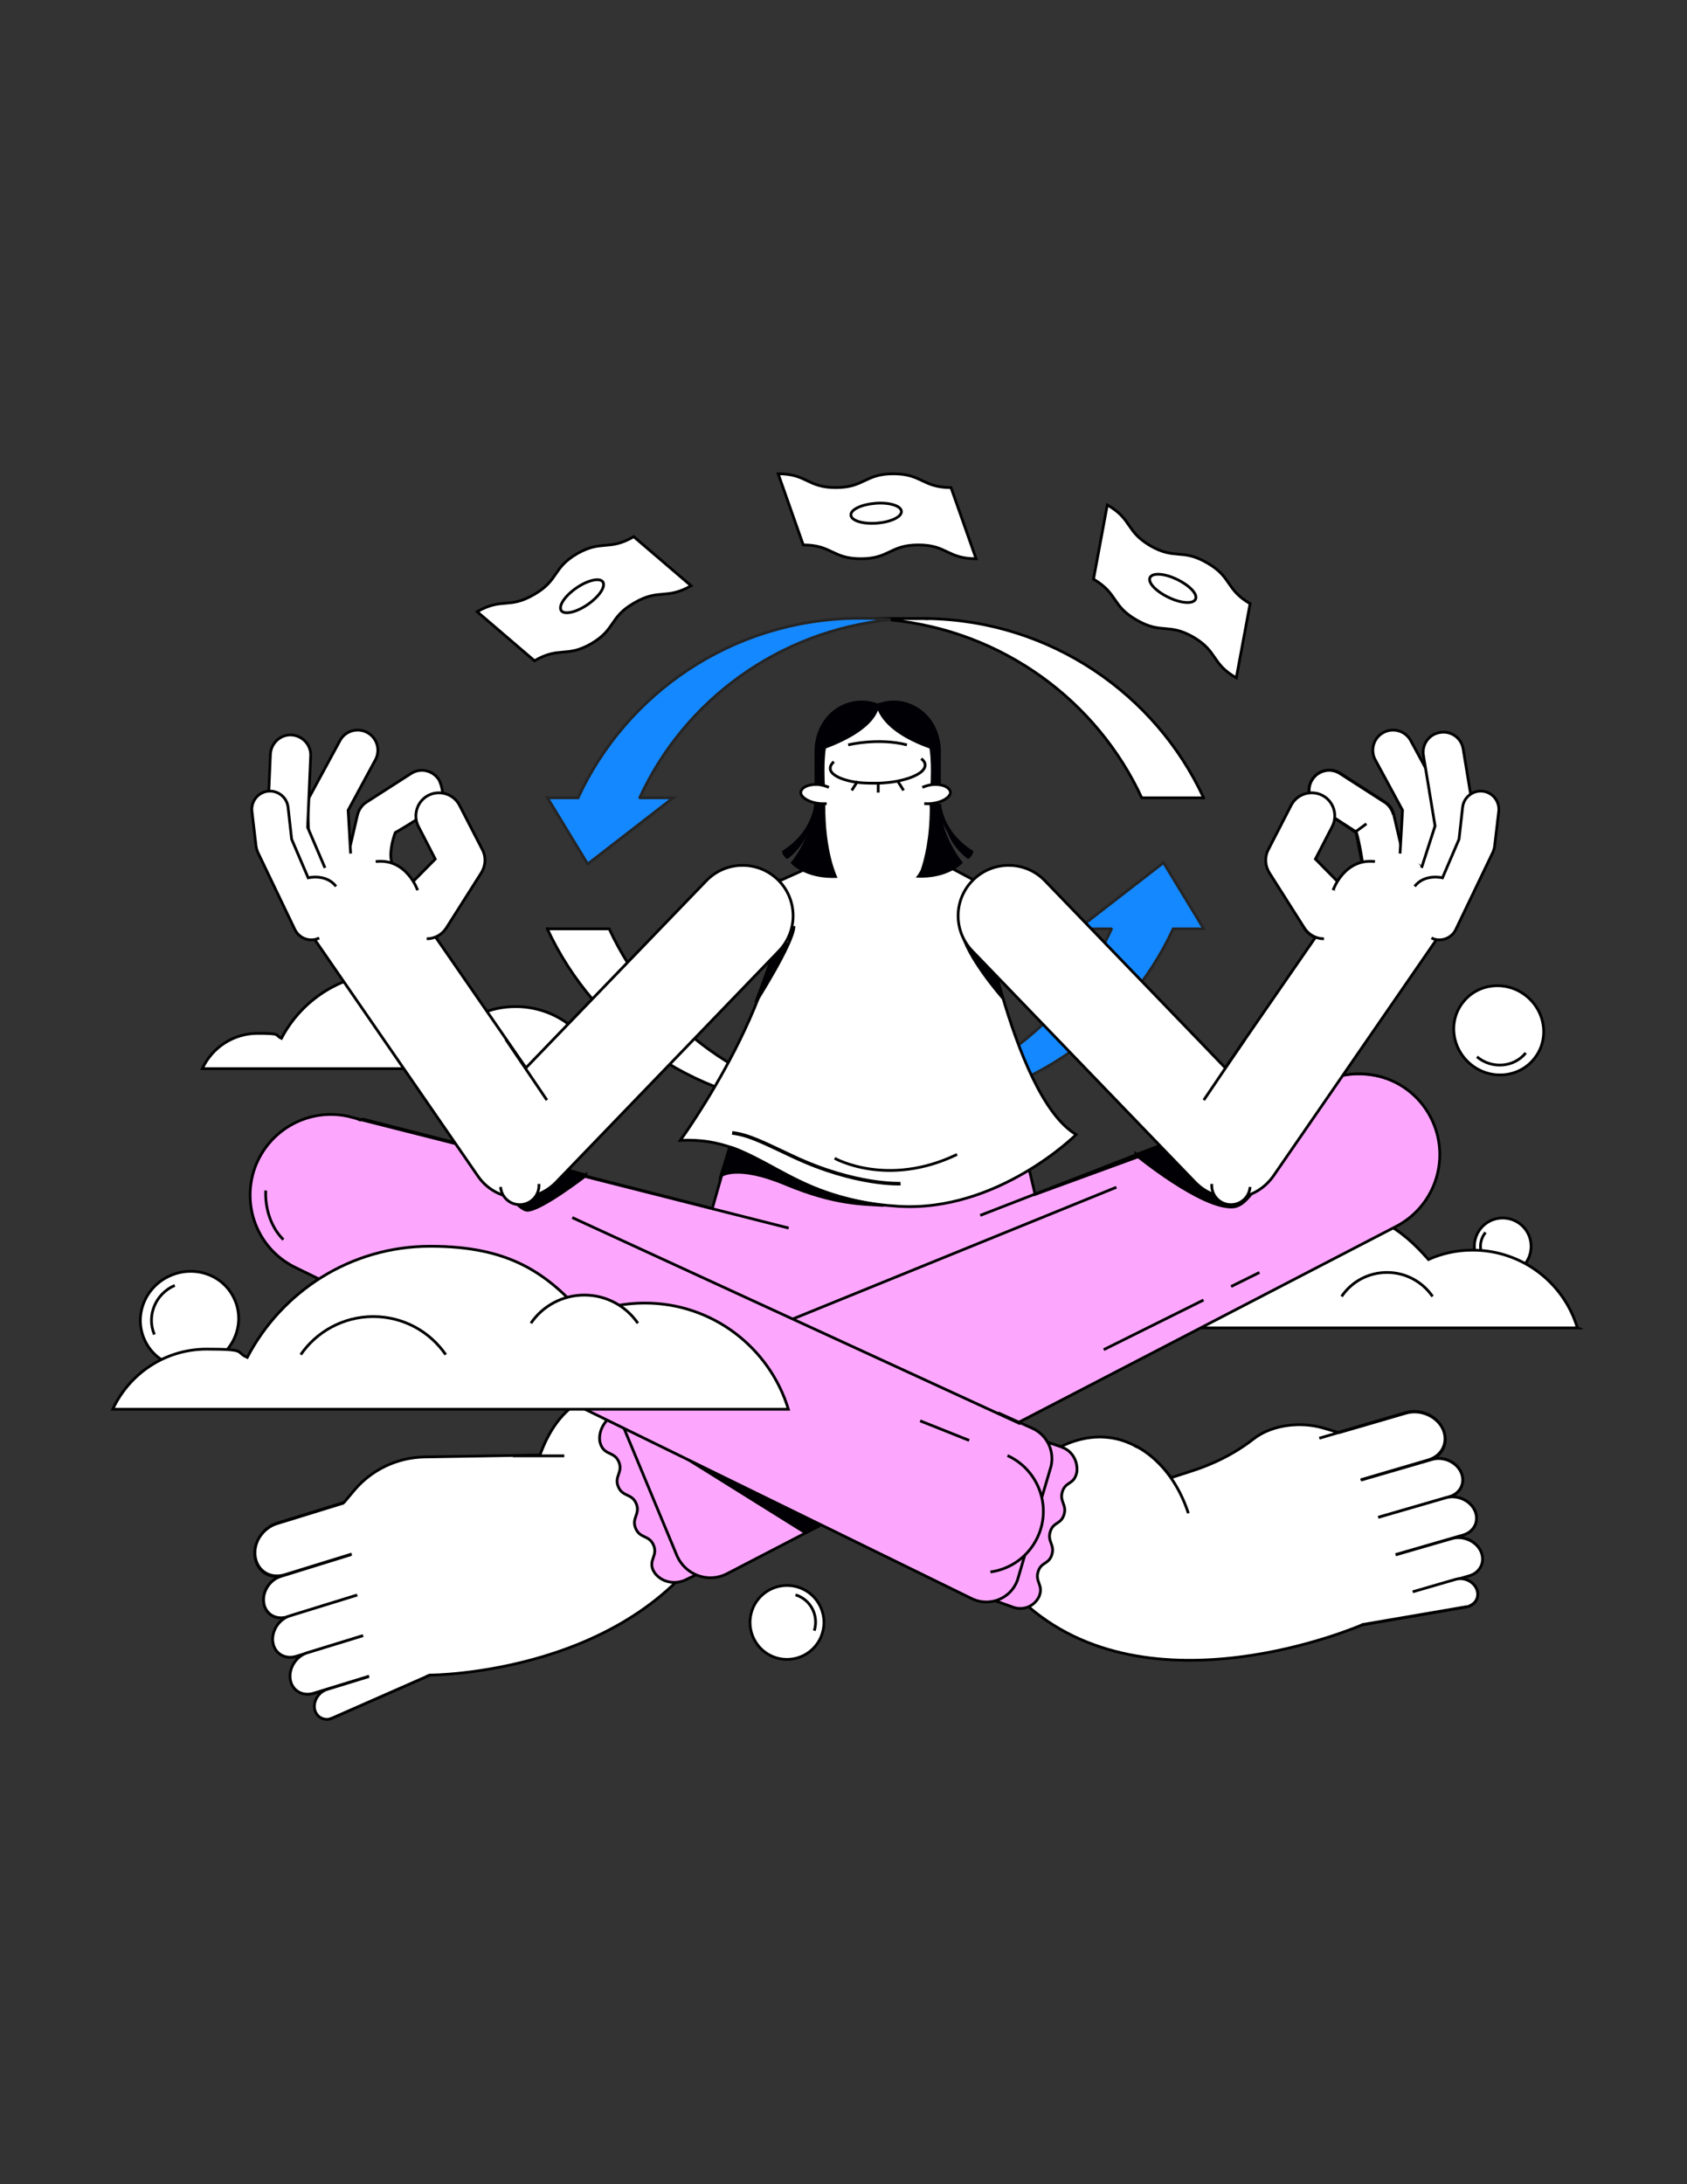 <svg xmlns="http://www.w3.org/2000/svg" id="Layer_1" viewBox="0 0 612 792"><rect x="0" y="0" width="612" height="792" fill="#333333" stroke="none"/><defs><style>      .st0, .st1, .st2, .st3, .st4, .st5, .st6, .st7, .st8 {        stroke: #000;      }      .st0, .st1, .st2, .st6 {        fill: #fff;      }      .st0, .st2, .st9, .st4, .st5, .st7 {        stroke-width: 1px;      }      .st0, .st9, .st4, .st5, .st7 {        stroke-miterlimit: 7.4;      }      .st1 {        stroke-miterlimit: 7.4;        stroke-width: 1px;      }      .st2 {        stroke-linejoin: round;      }      .st10, .st3, .st4, .st8 {        fill: #000005;      }      .st9 {        fill: #1488ff;        stroke: #252525;      }      .st11, .st5 {        fill: #fca7fd;      }      .st3 {        stroke-miterlimit: 7.4;        stroke-width: 1px;      }      .st6, .st8 {        stroke-miterlimit: 10;        stroke-width: 1.3px;      }      .st7 {        fill: none;      }    </style></defs><path class="st0" d="M551.7,444c4.4,3.6,5,10.1,1.4,14.5-3.6,4.4-10.1,5-14.5,1.4-4.4-3.6-5-10.1-1.4-14.5,3.6-4.4,10.1-5,14.5-1.4Z"></path><path class="st7" d="M540,458.1c-3.4-2.8-3.9-7.8-1.1-11.2"></path><path class="st0" d="M572.4,481.5h-179.2c4.4-9.4,13.9-15.9,24.9-15.9s7.4.8,10.7,2.2c9.1-17.5,27.4-29.5,48.5-29.5s30.9,7.1,40.9,18.4c4.9-2.2,10.3-3.4,16-3.4,17.9,0,33.1,11.8,38,28.1Z"></path><path class="st0" d="M519.7,470.1c-3.6-5.2-9.6-8.7-16.5-8.7s-12.9,3.4-16.5,8.7"></path><path class="st0" d="M217.7,387.5H73.4c3.5-7.6,11.2-12.8,20.1-12.8s6,.6,8.6,1.8c7.4-14.1,22.1-23.7,39.1-23.7s24.9,5.7,33,14.9c4-1.8,8.3-2.7,12.9-2.7,14.4,0,26.6,9.5,30.6,22.7Z"></path><path class="st2" d="M321.5,401.9h3.2c-.5,0-.9,0-1.4,0s-1.2,0-1.8,0Z"></path><path class="st2" d="M299.4,401.9h3.2c-.6,0-1.2,0-1.8,0s-.9,0-1.4,0Z"></path><path class="st2" d="M198.6,336.8h22.4c16.3,35.2,50.5,60.5,91,64.5,3.1.3,6.3.5,9.4.5h-22.1c-.2,0-.5,0-.7,0h0c-44.5-.8-82.6-27.3-100.1-65.1Z"></path><path class="st9" d="M403.1,336.8h-12l31-24,14.6,24h-11.1c-17.5,37.9-55.8,64.4-100.5,65.1h-3.5c-3.2,0-6.3-.2-9.4-.5,40.6-4,74.8-29.3,91-64.5Z"></path><path class="st2" d="M298.5,401.9h.2s0,0,0,0c.2,0,.5,0,.7,0h-.9Z"></path><path class="st2" d="M313.7,224.3h-3.2c.5,0,.9,0,1.4,0s1.2,0,1.8,0Z"></path><path class="st2" d="M335.8,224.3h-3.2c.6,0,1.2,0,1.8,0s.9,0,1.4,0Z"></path><path class="st2" d="M436.6,289.3h-22.4c-16.3-35.2-50.5-60.5-91-64.5-3.1-.3-6.3-.5-9.4-.5h22.1c.2,0,.5,0,.7,0h0c44.5.8,82.6,27.3,100.1,65.1Z"></path><path class="st9" d="M232.2,289.3h12l-31,24-14.6-24h11.1c17.5-37.9,55.8-64.4,100.5-65.1h3.5c3.2,0,6.3.2,9.4.5-40.6,4-74.8,29.3-91,64.5Z"></path><path class="st2" d="M336.7,224.3h-.2s0,0,0,0c-.2,0-.5,0-.7,0h.9Z"></path><path class="st0" d="M354.1,202.6c-10.5,0-10.5-5-20.9-5s-10.5,5-20.9,5-10.5-5-20.9-5l-9.1-25.8c10.5,0,10.5,5,20.9,5s10.5-5,20.9-5,10.5,5,20.9,5l9.1,25.8Z"></path><path class="st0" d="M327,185.4c.2,2-3.8,3.9-8.9,4.3-5,.4-9.3-.9-9.4-2.9-.2-2,3.8-3.9,8.9-4.3,5-.4,9.3.9,9.4,2.9Z"></path><path class="st0" d="M250.7,212.4c-9.1,5.2-11.5.9-20.6,6.2-9.1,5.2-6.6,9.5-15.6,14.8-9.1,5.2-11.5.9-20.6,6.2l-20.8-17.8c9.1-5.2,11.5-.9,20.6-6.2,9.1-5.2,6.6-9.5,15.6-14.8,9.1-5.2,11.5-.9,20.6-6.2l20.8,17.8Z"></path><path class="st0" d="M218.7,211c1.1,1.7-1.3,5.3-5.5,8.2-4.2,2.9-8.5,3.8-9.6,2.2-1.1-1.7,1.3-5.3,5.5-8.2,4.2-2.9,8.5-3.8,9.6-2.2Z"></path><path class="st0" d="M448.5,245.8c-9.1-5.2-6.6-9.5-15.6-14.8-9.1-5.2-11.5-.9-20.6-6.2-9.1-5.2-6.6-9.5-15.6-14.8l5-26.9c9.1,5.2,6.6,9.5,15.6,14.8,9.1,5.2,11.5.9,20.6,6.2,9.1,5.2,6.6,9.5,15.6,14.8l-5,26.9Z"></path><path class="st0" d="M433.7,217.3c-.9,1.8-5.3,1.5-9.8-.7-4.6-2.2-7.6-5.4-6.7-7.2.9-1.8,5.3-1.5,9.8.7,4.6,2.2,7.6,5.4,6.7,7.2Z"></path><path class="st0" d="M124.8,545h-.1s0,0,0,0l-24.3,7.5c-5.1,1.6-8.7,7-7.9,12.2.8,5.2,5.5,8.1,10.7,6.5l-1.3.4c-4,1.2-6.8,5.5-6.2,9.6.6,4.1,4.3,6.3,8.4,5.1l1.3-.4c-4,1.2-6.8,5.5-6.2,9.6.6,4.1,4.3,6.3,8.4,5.1l4.1-1.3c-4,1.2-6.8,5.5-6.2,9.6.6,4.1,4.3,6.3,8.4,5.1l14.2-4.4-9.3,2.9c-2.9.9-4.9,4-4.5,6.9.4,2.6,2.6,4.2,5.1,3.9.5,0,1-.2,1.5-.5l35-15.4s75,0,105-54.2l-23.8-47s-29.3-11.8-41.2,21.4l-41.9.7c-9.9.2-19.2,4.6-25.5,12.1l-3.7,4.4-24.3,7.5c-5.1,1.6-8.7,7-7.9,12.2.8,5.2,5.5,8.1,10.7,6.5l24.3-7.5"></path><path class="st0" d="M129.6,578.4l-25.5,7.9c-4,1.2-7.8-1-8.4-5.1-.6-4.1,2.2-8.4,6.2-9.6l25.5-7.9"></path><path class="st0" d="M131.7,593.1l-24.3,7.5c-4,1.2-7.8-1-8.4-5.1-.6-4.1,2.2-8.4,6.2-9.6l24.3-7.5"></path><path class="st0" d="M133.9,607.8l-20.2,6.2c-4,1.2-7.8-1-8.4-5.1-.6-4.1,2.2-8.4,6.2-9.6l20.2-6.2"></path><path class="st0" d="M155.7,607.5l-35,15.4c-.5.2-1,.4-1.5.5-2.5.3-4.7-1.3-5.1-3.9-.4-2.9,1.6-6,4.5-6.9l15.3-4.7"></path><path class="st7" d="M186,527.9h18.7"></path><path class="st0" d="M485.5,519.5h.1s0,0,0,0l10.1-2.9,14.4-4.2c5.2-1.5,11.2,1.1,13.4,5.9,2.2,4.8-.2,9.8-5.3,11.3l1.3-.4c4.1-1.2,8.8.9,10.5,4.6,1.7,3.7-.1,7.7-4.2,8.9l-1.3.4c4.1-1.2,8.8.9,10.5,4.6,1.7,3.7-.1,7.7-4.2,8.9l-4.2,1.2c4.1-1.2,8.8.9,10.5,4.6,1.7,3.7-.1,7.7-4.2,8.9l-14.3,4.2,9.4-2.7c2.9-.9,6.3.6,7.6,3.3,1.1,2.4.2,4.9-2.1,6.1-.5.2-1,.4-1.5.5l-37.9,6.5s-77.5,33.9-123.1-8.5l7.9-52.4s24.3-20.5,46,7.5l6.5-2.1c8.4-2.6,16.4-6.5,23.3-11.9,7.2-5.6,17.9-6.2,25.3-4l5.5,1.6,24.5-7.2c5.2-1.5,11.2,1.1,13.4,5.9,2.2,4.8-.2,9.8-5.3,11.3l-24.5,7.2"></path><path class="st0" d="M500,550.2l25.8-7.5c4.1-1.2,5.9-5.2,4.2-8.9-1.7-3.7-6.5-5.8-10.5-4.6l-25.8,7.5"></path><path class="st0" d="M506.3,563.7l24.5-7.1c4.1-1.2,5.9-5.2,4.2-8.9-1.7-3.7-6.5-5.8-10.5-4.6l-24.5,7.1"></path><path class="st0" d="M512.6,577.3l20.4-5.9c4.1-1.2,5.9-5.2,4.2-8.9-1.7-3.7-6.5-5.8-10.5-4.6l-20.4,5.9"></path><path class="st0" d="M494.1,589.1l37.9-6.5c.5,0,1.1-.2,1.5-.5,2.3-1.1,3.2-3.7,2.1-6.1-1.3-2.7-4.6-4.2-7.6-3.3l-15.5,4.5"></path><path class="st0" d="M411.6,524.2s13.2,5.3,19.5,24.5"></path><path class="st0" d="M495.7,516.5l-17.1,5"></path><path class="st5" d="M482.4,394.1l17.7,36.8-208.5,100.9s-242.4-103.9-159.9-126l126.7,32.4,8.1-28.4h103.5l5.5,23.3,106.8-39Z"></path><path class="st0" d="M282.6,319.5l15.7-7.1h42.3l13.4,7.1s12.8,77.9,36.4,91.9c0,0-28.5,28.3-64.6,26-42.1-2.6-49.3-25.4-79-23.9,0,0,40.8-55.9,35.9-94.1Z"></path><path class="st0" d="M297.4,317.5v-39.8c-.3-10.5,7.3-19.7,17.7-21.2,12.6-4,23.7,7.8,23.7,20.4l.5,35.7"></path><path class="st0" d="M334.2,275.1c.9.7,1.4,1.4,1.4,2.3,0,.8-.4,1.6-1.3,2.4-.8.7-2.1,1.4-3.6,2-1.5.6-3.4,1.1-5.4,1.5-2.1.4-4.3.6-6.7.7-2.4,0-4.7,0-6.7-.2-2.1-.2-3.9-.6-5.5-1.1-1.6-.5-2.9-1.1-3.8-1.8-.9-.7-1.4-1.4-1.4-2.3,0-.8.4-1.6,1.3-2.4"></path><path class="st7" d="M318.6,283.9v3.5"></path><path class="st0" d="M311.1,283.3l-2.1,3.3"></path><path class="st0" d="M325.7,283.3l2.1,3.3"></path><path class="st7" d="M307.7,270.1s10.9-2.7,21.3,0"></path><path class="st10" d="M295.5,286v-12.3c-.6-14.6,12.2-23,23.4-18.4,0,0,1.1,8.4-19.3,16.1,0,0-.9,4.7-.3,14.6h-3.8Z"></path><path class="st10" d="M341.3,286v-12.3c.6-14.6-12.2-23-23.4-18.4,0,0,.1,9.2,19.3,16.1,0,0,.9,4.7.3,14.6h3.8Z"></path><path class="st6" d="M265.6,410.8c6.2.7,11.9,3.8,22.2,8.6,22.6,10.6,38.9,9.8,38.9,9.8"></path><path class="st0" d="M302.8,420s19.1,10.8,44.4-1.4"></path><path class="st4" d="M288,336.3c-.5,6.2-13.8,27.1-13.8,27.1l6.2-17,5.8-4.5,1.7-5.6Z"></path><path class="st3" d="M348.9,337.6c1.4,8.9,14.6,24,14.6,24l-1.6-6.5-10.3-10.4-2.6-7Z"></path><path class="st4" d="M261.5,426.4s5.6-4.5,23.5,3c17.9,7.5,28.2,7.2,35.6,7.7,0,0-21.5-1.9-40.5-13.9,0,0-13-7.2-15.4-7.2l-3.2,10.4Z"></path><path class="st5" d="M248.9,572.8c-4,1.9-8.6,1-11.2-2.2-.3-.4-.5-.8-.8-1.3-1.6-3.8,1.8-5.2.2-9-1.6-3.8-4.9-2.3-6.5-6.1-1.6-3.8,1.8-5.2.2-9-1.6-3.8-4.9-2.3-6.5-6.1-1.6-3.8,1.8-5.2.2-9-1.6-3.8-4.9-2.3-6.5-6.1-.2-.5-.3-.9-.4-1.3-.6-4.1,2-8.3,6-10.2l21.3-9.7,17.8,63.5-13.7,6.4Z"></path><path class="st11" d="M482.6,391.3c15-4.2,30.9,1.2,37.2,15.5,6.3,14.2.4,30.9-13.5,38l-242.5,125.8c-6.9,3.6-15.3.5-18.3-6.7l-24.5-58.9s233.8-90.6,261.6-113.7Z"></path><path class="st5" d="M405,430.5l-184.1,74.9"></path><path class="st5" d="M446.6,466.5l10.3-5.1"></path><path class="st5" d="M400.4,489.4l36.2-18"></path><path class="st4" d="M223.1,512.8l135.5,8.8-66.4,34.2-69.1-43.1Z"></path><path class="st7" d="M482.6,391.3c14.5-5.6,30.9,1.2,37.2,15.5,6.3,14.2.4,30.9-13.5,38l-242.5,125.8c-6.9,3.6-15.3.5-18.3-6.7l-24.5-58.9"></path><path class="st5" d="M355.6,440.7l126.9-49.3"></path><path class="st8" d="M412.2,418.7s23.8,19.5,35,18.8c11.2-.7,19.3-38.6,19.3-38.6l-54.3,19.9Z"></path><path class="st5" d="M385.3,524.8c3.4,1.2,5.6,4.6,5.4,8.5,0,.4-.1.9-.3,1.4-1.1,3.6-3.9,2.6-5,6.2-1.1,3.6,1.7,4.7.6,8.3-1.1,3.6-3.9,2.6-5,6.2-1.1,3.6,1.7,4.7.6,8.3-1.1,3.6-3.9,2.6-5,6.2-1.1,3.6,1.7,4.7.6,8.3-.1.5-.3.8-.5,1.2-1.9,3.3-5.7,4.6-9.1,3.4l-17.8-6.4,23.8-55.6,11.6,3.9Z"></path><path class="st11" d="M292.3,480.4l-165.1-75.3c-14.7-3.7-29.7,4.4-34.8,18.6-5,14.3,1.6,30,15.4,36.3l245,119.9c6.4,2.9,13.9-.2,16.3-6.8l11.7-39.8c2.2-6-.6-12.7-6.5-15.3l-23.8-10.8"></path><path class="st7" d="M127.2,405c-14.7-3.7-29.7,4.4-34.8,18.6-5,14.3,1.6,30,15.4,36.3l245,119.9c6.4,2.9,13.9-.2,16.3-6.8l11.8-40c2.1-5.9-.6-12.5-6.4-15.1l-12.4-5.6"></path><path class="st7" d="M131.3,406.1l-4.2-1.1"></path><path class="st7" d="M207.6,441.5l162.6,74.8"></path><path class="st5" d="M96.4,431.7s-.9,10.5,6.4,17.8"></path><path class="st5" d="M351.6,522.3l-17.8-7.1"></path><path class="st5" d="M365.5,527.8c11.1,5.1,16.1,18.2,11,29.4-3.3,7.2-9.9,11.8-17.2,12.8"></path><path class="st7" d="M286.1,445.3l-154.8-39.2"></path><path class="st8" d="M212.4,426.2s-16.2,12.5-21.1,12.5-19.6-23.9-19.6-23.9l40.7,11.4Z"></path><path class="st10" d="M303.8,318.2s-4.6-9.1-4.4-26.7h-.6l-3.2-8.3s.5,4-.4,9.7c-.6,3-2.8,10.3-11.5,15.7,0,0,.1,1.8,1.9,2.9,0,0,5-3.4,7.3-9.3-1.3,3.5-3.3,7.2-6.1,10.7,0,0,5.2,6.1,17.1,5.4Z"></path><path class="st10" d="M341.3,291.4l-.7.2c-.6-5-.2-8.4-.2-8.4l-3.2,8.3c0,.4,0,.9.1,1.3,0,11.3-2,18.9-3.3,22.7-1,1.9-1.8,2.7-1.8,2.7,11.9.7,17.1-5.4,17.1-5.4-3.7-4.6-5.9-9.5-7.2-14l1.7,3.1c2.2,6.1,7.4,9.6,7.4,9.6,1.8-1.1,1.9-2.9,1.9-2.9-11.3-7-11.7-17.1-11.7-17.1Z"></path><path class="st0" d="M335.3,291.4c5.5.4,9.6-2.2,9.5-4.1-.2-1.9-3.1-3.1-6.5-2.8-1.2.1-2.8.6-3.7,1"></path><path class="st0" d="M299.9,291.4c-5.5.4-9.6-2.2-9.4-4.1.2-1.9,3.1-3.1,6.5-2.8,1.2.1,2.8.6,3.7,1"></path><path class="st0" d="M110.8,335.8l62.6,90.7c3.1,4.5,8.1,7.4,13.6,7.8.5,0,1,0,1.5,0,4.9,0,9.7-2,13.2-5.6l80.9-83.9c7-7.3,6.8-18.9-.5-25.9-7.3-7-18.9-6.8-25.9.5l-65.4,67.8-32.7-47.3c-4.3-22.3-16.8-26.6-16-27.1-1.2-4.6,1.3-10.9,1.3-10.9,0,0,13.7-7.8,16.5-11.5,1.8-2.3-.5-7.5-.7-7.7-2.2-3.4-6.7-4.4-10.1-2.2l-16.2,10.4c-1.6,1-2.7,2.7-3.2,4.5l-2.6,11.2c-.3,0-.6,0-.9,0l-7.7-5.2"></path><path class="st0" d="M195.5,429.3c.3,3.9-2.6,7.2-6.4,7.5-3.9.3-7.2-2.6-7.5-6.4"></path><path class="st0" d="M183.5,376.9l14.9,22"></path><path class="st0" d="M112.8,317.3l-1.3-24.7c0-1.3.2-2.7.9-3.9l10.9-20.1c1.9-3.6,6.4-4.9,9.9-3,3.6,1.9,4.9,6.4,3,9.9l-9.9,18.3.9,15.7"></path><path class="st1" d="M117.9,314.7l-6.3-14.7,1.1-25.9c.2-4-3-7.4-7-7.6-4-.2-7.4,3-7.6,7l-1.2,27.7c0,1.2.2,2.4.7,3.5l16.9,32.9"></path><path class="st0" d="M115.8,340.1c-.9.5-1.9.7-2.9.7-2.4,0-4.8-1.4-5.9-3.7l-13.5-28.1c-.3-.7-.5-1.4-.6-2.1l-1.5-12.7c-.4-3.6,2.2-6.9,5.8-7.3,3.6-.4,6.9,2.2,7.3,5.8l1.3,11.6,6,14s6.5-1.6,10.1,3.1"></path><path class="st0" d="M150,319.5l7.9-8-6.1-11.8c-2.1-4.1-.5-9.2,3.6-11.3,4.1-2.1,9.2-.5,11.3,3.6l8.3,16.1c1.4,2.7,1.2,5.8-.4,8.4l-12.7,20c-1.6,2.5-4.3,3.9-7.1,3.9"></path><path class="st0" d="M151.5,322.8s-4-11.7-15.2-10.4"></path><path class="st0" d="M509.1,306.5c-.3,0-.6,0-.9,0l-2.6-11.2c-.4-1.9-1.6-3.5-3.2-4.5l-16.2-10.4c-3.4-2.2-7.9-1.2-10.1,2.2-.3.5-4.2,6,4.1,11.4,3.4,2.2,6.8,4.6,11.9,8,1.2,3.9,2.2,10.9,2.2,10.9,0,0-9.2,3-10.5,10.1-6,8.2-10.6,13.6-10.6,13.6,1,1.6,2.4,2.7,4,3.3l-32.7,47.3-65.4-67.8c-7-7.3-18.6-7.5-25.9-.5-7.3,7-7.5,18.6-.5,25.9l80.9,83.9c3.5,3.6,8.2,5.6,13.2,5.6s1,0,1.5,0c5.5-.4,10.4-3.3,13.6-7.8l62.6-90.7c2.4,0,4.6-1.4,5.8-3.7M494.3,312.8s0,0,0,0h0Z"></path><path class="st0" d="M439.6,429.3c-.3,3.9,2.6,7.2,6.4,7.5,3.9.3,7.2-2.6,7.5-6.4"></path><path class="st0" d="M451.6,376.9l-14.9,22"></path><path class="st7" d="M494.1,312.9l-2.2-11.3-13.7-8.8c-3.4-2.2-4.4-6.7-2.2-10.1,2.2-3.4,6.7-4.4,10.1-2.2l16.2,10.4c1.6,1,2.7,2.7,3.2,4.5"></path><path class="st0" d="M522.3,317.3l1.3-24.7c0-1.3-.2-2.7-.9-3.9l-10.9-20.1c-1.9-3.6-6.4-4.9-9.9-3-3.6,1.9-4.9,6.4-3,9.9l9.9,18.3-.9,15.7"></path><path class="st0" d="M515.7,314.7l4.9-15.2-4.2-25.5c-.7-4,2-7.8,6-8.4,4-.7,7.8,2,8.4,6l4.5,27.3c.2,1.2,0,2.4-.3,3.5l-12.5,32.9"></path><path class="st0" d="M519.3,340.1c.9.5,1.9.7,2.9.7,2.4,0,4.8-1.4,5.9-3.7l13.5-28.1c.3-.7.5-1.4.6-2.1l1.5-12.7c.4-3.6-2.2-6.9-5.8-7.3-3.6-.4-6.9,2.2-7.3,5.8l-1.3,11.6-6,14s-6.5-1.6-10.1,3.1"></path><path class="st0" d="M485.1,319.5l-7.9-8,6.1-11.8c2.1-4.1.5-9.2-3.6-11.3-4.1-2.1-9.2-.5-11.3,3.6l-8.3,16.1c-1.4,2.7-1.2,5.8.4,8.4l12.7,20c1.6,2.5,4.3,3.9,7.1,3.9"></path><path class="st0" d="M483.6,322.8s4-11.7,15.2-10.4"></path><path class="st0" d="M491.9,301.5l3.8-2.8"></path><path class="st0" d="M531,363.1c5.6-6.8,15.9-7.6,22.9-1.8,7,5.8,8.2,16,2.5,22.8-5.6,6.8-15.9,7.6-22.9,1.8-7-5.8-8.2-16-2.5-22.8Z"></path><path class="st7" d="M553.5,381.8c-4.3,5.3-12.3,5.9-17.7,1.4"></path><path class="st0" d="M85.2,471.4c3.8,8.8-.5,19.1-9.6,23-9.1,3.9-19.5,0-23.3-8.9-3.8-8.8.5-19.1,9.6-23,9.1-3.9,19.5,0,23.3,8.9Z"></path><path class="st7" d="M56,483.9c-2.9-6.8.4-14.8,7.4-17.8"></path><path class="st0" d="M281.5,601.1c-7.1-2.2-11-9.8-8.8-16.8,2.2-7.1,9.8-11,16.8-8.8,7.1,2.2,11,9.8,8.8,16.8-2.2,7.1-9.8,11-16.8,8.8Z"></path><path class="st7" d="M288.6,578.3c5.5,1.7,8.5,7.5,6.8,13"></path><path class="st0" d="M286,511H40.9c6-12.9,19-21.8,34.1-21.8s10.2,1.1,14.7,3c12.5-23.9,37.5-40.3,66.4-40.3s42.3,9.8,56,25.2c6.7-3,14.1-4.6,21.9-4.6,24.5,0,45.2,16.2,52,38.5Z"></path><path class="st0" d="M161.7,491.2c-5.8-8.4-15.4-13.8-26.3-13.8s-20.6,5.5-26.3,13.8"></path><path class="st0" d="M231.4,479.8c-4.3-6.2-11.4-10.2-19.4-10.2s-15.2,4-19.4,10.2"></path></svg>